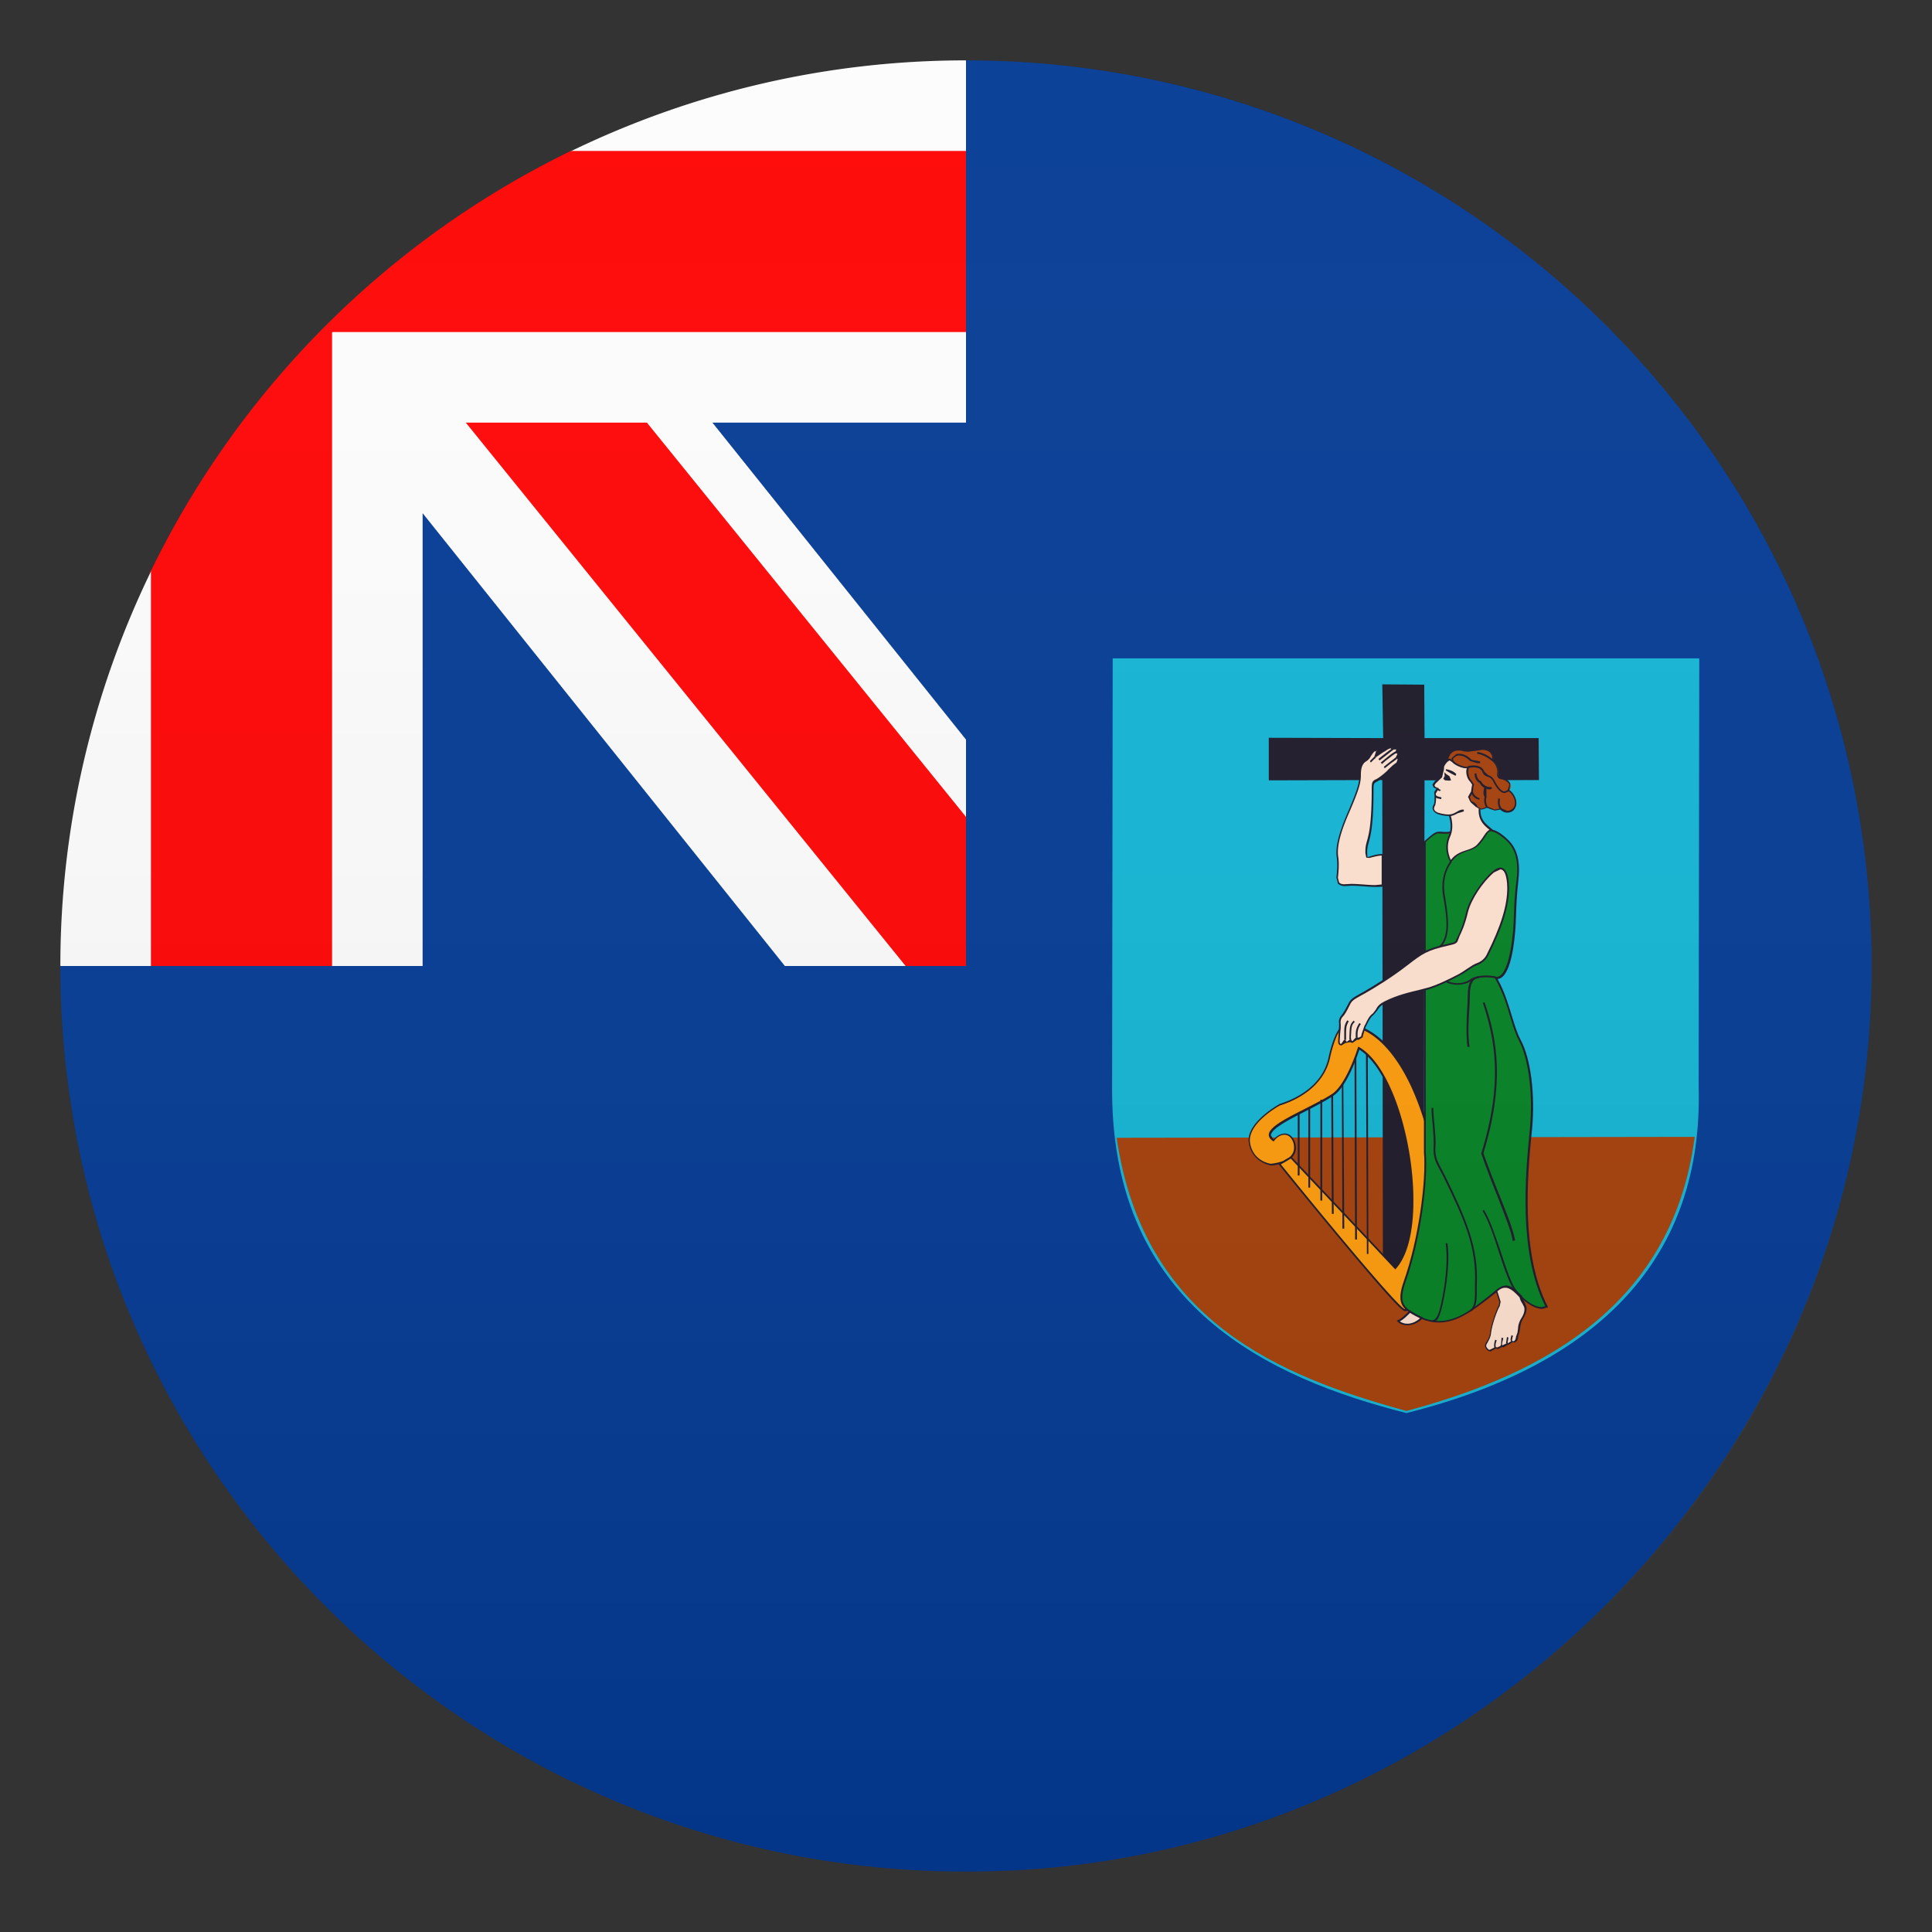 <svg xmlns="http://www.w3.org/2000/svg" xml:space="preserve" style="enable-background:new 0 0 64 64" viewBox="0 0 64 64"><rect x="0" y="0" width="64" height="64" fill="#333333" stroke="none"/><path d="M32 2S6.53 8 2 32c0 17.2 14.48 31.02 31.91 29.94 14.94-.93 27.1-13.09 28.03-28.03C63.02 16.48 49.2 2 32 2z" style="fill:#003893"/><path d="M32 2c-4.69 0-9.13 1.09-13.09 3.01L11 11l-5.99 7.91A29.896 29.896 0 0 0 2 32h12V17l12 15h6v-7.5L23.6 14H32V2z" style="fill:#fcfcfc"/><path d="M15.43 14 30 32h2v-4.94L21.43 14z" style="fill:red"/><path d="M18.91 5A30.153 30.153 0 0 0 5 18.91V32h6V11h21V5H18.91z" style="fill:red"/><path d="M36.86 21.81h19.43l-.02 14.17c.16 5.7-3.3 9.23-9.68 10.83-4.53-1.15-9.74-3.54-9.75-10.67l.02-14.33z" style="fill:#0fb4d4"/><path d="M56.14 37.66c-.71 5.44-4.8 7.81-9.55 9.08-4.2-1.15-8.72-2.99-9.6-9.05l19.15-.03z" style="fill:#a53d08"/><path d="m42.03 24.44 3.79.01-.03-1.78 1.39.01.01 1.77h3.78l.01 1.39-3.79.01-.03 16.33-1.35.01-.02-16.35-3.76.01z" style="fill:#1a1626"/><path d="m42.76 38.34 3.46 3.67c1.2-1.34.37-6.37-1.21-7.29-.19.6-.51 1.31-.85 1.54-.75.52-2.59 1.13-1.97 1.52.14-.2.51-.39.68.06.2.69-.77.74-.77.74s-.61-.08-.72-.72c-.11-.64.91-1.22 1-1.27.09-.03 1.42-.4 1.65-1.61.28-1.19.57-1.01.63-1.04 1.75.18 2.89 3.37 2.95 5.62.06 2.25-.89 3.73-1.07 3.83-.17.1-4.16-4.84-4.16-4.84l.38-.21z" style="fill:#ff9a08"/><path d="M46.54 43.43c-.05 0-.17 0-2.19-2.43-1-1.2-1.98-2.41-1.98-2.42l-.01-.01c-.13.03-.24.04-.24.04-.01 0-.64-.09-.75-.74-.12-.68 1.01-1.29 1.02-1.3l.03-.01c.52-.17 1.42-.6 1.6-1.58.25-1.06.52-1.06.61-1.06h.06c.8.08 1.55.81 2.13 2.05.5 1.07.81 2.42.85 3.6.03 1.2-.22 2.15-.45 2.73-.26.68-.55 1.07-.63 1.13h-.05zm-4.11-4.86c1.54 1.91 3.88 4.73 4.11 4.8.18-.12 1.11-1.58 1.05-3.8a9.568 9.568 0 0 0-.84-3.57c-.57-1.22-1.3-1.93-2.08-2.02h-.05c-.21 0-.39.34-.55 1.01-.19 1-1.11 1.45-1.64 1.62l-.03.01c-.04.02-1.09.6-.99 1.24.1.6.65.69.69.69.02 0 .22-.02.4-.09l.22-.13c.14-.12.18-.28.12-.49-.06-.16-.16-.25-.29-.25-.14 0-.27.1-.34.2l-.02.02-.02-.01c-.09-.06-.14-.13-.14-.21.01-.26.59-.55 1.2-.86.33-.17.67-.34.91-.5.33-.23.65-.93.84-1.52l.02-.04.03.02c.74.43 1.39 1.84 1.67 3.59.21 1.33.2 3.01-.46 3.75l-.02.02-3.46-3.67-.22.13-.11.06zm.37-.23 3.42 3.63c.51-.61.68-2.04.42-3.67-.27-1.71-.9-3.08-1.61-3.53-.19.59-.51 1.29-.85 1.52-.23.16-.58.34-.91.51-.57.29-1.16.59-1.17.81l.09.14c.08-.1.22-.2.37-.2.1 0 .25.05.34.29.06.19.03.36-.1.5z" style="fill:#1a1626"/><path d="m45.28 41.54-.03-6.62h.06l.02 6.62zm-.39-.48-.02-6.02h.06l.02 6.02h-.06zm-.42-.36-.02-4.78.05-.01.03 4.79zm-.35-.49-.02-3.95h.06l.02 3.95zm-.38-3.78h.06v3.34h-.06zm-.4.27h.06v2.64h-.06zm-.35.21h.06v2.03h-.06z" style="fill:#1a1626"/><path d="M47.2 27.88c.24-.21.36-.34.51-.31.15.02.35.01.5-.04.15-.05.88-.14 1.19-.04.1.01.24.07.45.25.21.18.52.5.42 1.37-.1.88-.07 1.25-.11 1.74-.08.86-.27 1.57-.6 1.52.46.82.5 1.52.8 2.08.3.56.48 1.7.37 2.94-.11 1.24-.43 4.01.52 5.88-.16.12-.55 0-.89-.37-.34-.37-.49-.36-.78-.14-.87.68-1.68 1.49-2.88.68-.27-.19-.36-.41-.16-.98.5-1.42.75-3.38.67-4.29V27.88z" style="fill:#008021"/><path d="M47.67 43.81c-.33 0-.65-.11-1-.35-.27-.18-.38-.41-.17-1.01.5-1.41.75-3.35.67-4.28V27.88l.01-.01.07-.06c.18-.16.29-.26.42-.26h.04l.16.01c.12 0 .24-.02.33-.05.11-.03.48-.08.79-.08.18 0 .32.02.42.05.13.02.28.1.46.26.27.23.52.57.43 1.4-.06.54-.07.88-.08 1.19-.01.19-.01.36-.03.55-.06.7-.22 1.53-.58 1.55.24.44.36.86.47 1.22.09.29.17.57.3.81.33.62.48 1.8.37 2.96l-.02.19c-.12 1.27-.37 3.9.54 5.67l.01.02-.02.01-.17.05c-.22 0-.51-.16-.76-.43-.19-.2-.31-.29-.43-.29-.08 0-.17.04-.31.15l-.22.18c-.53.4-1.07.84-1.7.84zm-.44-15.91v10.27c.08.93-.17 2.89-.67 4.3-.2.57-.1.77.15.95.33.23.65.34.96.34.61 0 1.12-.41 1.65-.83l.22-.18c.12-.1.23-.16.35-.16.13 0 .27.09.47.3.23.25.51.41.71.41l.12-.03c-.9-1.78-.65-4.41-.53-5.68l.02-.19c.12-1.32-.09-2.42-.36-2.92-.13-.25-.21-.53-.3-.82-.11-.38-.24-.8-.5-1.26l-.03-.05.06.01h.03c.25 0 .45-.54.54-1.49.02-.19.02-.35.03-.55.01-.31.02-.65.09-1.19.11-.91-.24-1.2-.41-1.35-.18-.15-.32-.23-.44-.24h-.01c-.09-.03-.22-.05-.4-.05-.33 0-.68.05-.77.08-.1.03-.22.05-.35.05l-.17-.01c-.12-.02-.23.08-.42.24l-.04.05z" style="fill:#1a1626"/><path d="M48.02 27.01c.06.2.1.46-.01.69-.1.23-.13.51.05.85.27-.4.66-.32.89-.55.23-.23.27-.46.45-.5-.17-.15-.43-.32-.38-.76.06-.44.66-.81.11-1.48-.35-.44-.87-.31-1.09-.15a.92.92 0 0 0-.23.27c-.03.08.01.25-.07.35l-.21.2-.03.16.11.05-.08.14.02.1c-.04.14.04.16-.02.26-.05.09-.12.2.07.3.05.03.29.08.42.07z" style="fill:#ffe1cf"/><path d="m48.06 28.6-.02-.04c-.16-.31-.17-.59-.05-.88.1-.23.06-.47.01-.65h-.03c-.14 0-.33-.05-.38-.08-.2-.12-.13-.25-.08-.33v-.01l.01-.1v-.14l-.01-.13.07-.11-.09-.04-.04-.1.07-.1.2-.19.05-.21.02-.13c.03-.07.12-.19.24-.28.1-.08.29-.16.5-.16.17 0 .42.05.63.31.39.48.21.82.05 1.11-.07.13-.14.26-.16.39-.05.38.14.54.31.68l.06.05.04.04-.05.01c-.09.02-.14.1-.21.21-.06.08-.12.18-.22.28-.1.1-.23.15-.36.19-.18.06-.37.13-.53.35l-.03.06zm-.02-1.62.01.02c.06.18.1.46-.01.71-.11.25-.1.51.02.78.16-.21.35-.27.53-.33.13-.04.25-.09.34-.18.09-.1.16-.19.21-.27.07-.1.12-.18.2-.22l-.02-.02c-.17-.14-.38-.32-.33-.74.02-.14.09-.27.16-.41.16-.29.32-.6-.04-1.05a.72.72 0 0 0-.58-.29c-.2 0-.37.08-.47.15-.1.08-.19.19-.22.26l-.01.11-.06.25-.21.2-.04.06.02.05.06.03.03.01.03.01-.01.03-.09.15.01.06.01.01-.01.02v.13l-.02.14v.01c-.05.09-.09.17.06.25.04.02.23.07.36.07h.07z" style="fill:#1a1626"/><path d="M45.8 29.33c-.32.08-.83-.06-1.22-.01-.17.02-.31-.07-.29-.25.02-.18.05-.44.01-.69-.05-.38.13-.91.38-1.49s.38-.91.38-1.18c0-.18.02-.38.18-.49.12-.08.14-.15.18-.22.1-.15.19-.18.2-.09l-.06.17c.1-.09.28-.19.32-.22.04-.03.24-.17.25-.04l.15.01-.03.1c.06-.01.12.09.01.18.06-.02.12.08.01.17-.11.1-.23.16-.27.24-.04.08-.31.29-.42.34-.11.05-.11.11-.11.27 0 1.8-.21 1.65-.21 2.08 0 .12-.02.22.09.19.11-.04.28-.09.45-.09v1.02z" style="fill:#ffe1cf"/><path d="M45.55 29.38c-.12 0-.25-.01-.38-.02s-.27-.02-.4-.02l-.18.01a.339.339 0 0 1-.27-.08l-.05-.2c.03-.26.04-.49.01-.68-.06-.42.16-1 .38-1.51.26-.61.37-.91.37-1.17 0-.2.02-.4.19-.51l.15-.16.03-.04c.06-.1.13-.15.18-.15l.07.07v.07l.16-.1.06-.04c.09-.07.16-.1.22-.1l.07.05.16.03v.1l.04.05-.03.13.03.04-.06.17-.12.1-.15.13c-.04.08-.32.3-.43.35-.09.04-.1.08-.1.25 0 1.21-.1 1.54-.16 1.76-.03.11-.05.18-.05.32v.05l.01.11h.01l.03-.01h.01c.12-.04.28-.09.45-.09h.03v1.07l-.02.01c-.07.01-.16.01-.26.01zm-.79-.1c.13 0 .27.01.41.02.13.01.26.02.38.02l.22-.02v-.96c-.15.01-.29.05-.4.08h-.01l-.1-.01-.03-.15v-.05c0-.15.02-.23.05-.34.06-.22.16-.54.16-1.75 0-.17.01-.25.13-.3.1-.04.37-.26.41-.32l.16-.15.12-.09.04-.11-.03-.02-.03-.05.05-.1-.03-.03-.11.02.08-.07.02-.07-.03-.02-.08.03-.04.02v-.04l-.03-.03c-.02 0-.07.01-.18.09l-.07.04-.25.17-.04-.04.05-.15-.01-.02c-.02 0-.07.03-.13.13l-.03.04c-.03.06-.07.12-.17.18-.14.09-.16.28-.16.47 0 .27-.11.57-.38 1.2-.22.5-.43 1.07-.37 1.48.03.19.02.43-.01.7l.04.15c.04.05.12.07.21.06l.19-.01z" style="fill:#1a1626"/><path d="M45.87 33.2c.52-.26 1.11-.36 1.42-.44.31-.08.8-.33 1.04-.45.24-.13.43-.3.57-.35.14-.05.29-.14.38-.32.44-.89.68-1.6.68-2.22 0-.41-.1-.86-.49-.54-.36.31-.76.9-.87 1.33-.16.65-.3.79-.33.92-.03.13-.16.13-.32.16-.67.15-.83.26-1.33.64-.5.38-1.05.72-1.42.93-.37.21-.43.23-.51.4-.08.17-.15.3-.22.37a.28.28 0 0 0-.07.26c.01.08-.02.43-.03.54-.01.12.02.15.07.15.05.01.11-.02.13-.16-.02.14.17.09.18-.01-.01.15.19.06.21-.08 0 .1.15.03.17-.02.03-.12.06-.25.11-.34.07-.14.14-.31.27-.41.12-.08.05-.2.36-.36z" style="fill:#ffe1cf"/><path d="M44.44 34.63h-.02c-.09-.01-.1-.1-.09-.18l.01-.16c.01-.14.02-.33.02-.38-.02-.11.01-.2.08-.28.06-.07.13-.19.22-.37.08-.16.14-.2.41-.35l.11-.06c.29-.17.87-.52 1.41-.93.5-.39.66-.49 1.35-.65l.08-.02c.13-.02.2-.04.22-.13l.06-.12c.06-.12.16-.33.27-.79.1-.42.5-1.02.88-1.35.09-.08.18-.12.25-.12.26 0 .29.47.29.68 0 .59-.21 1.28-.69 2.23-.1.21-.29.29-.39.33-.07.02-.16.08-.26.15-.09.06-.19.13-.31.19-.11.06-.68.36-1.04.46l-.23.06c-.33.08-.77.18-1.18.39-.18.09-.22.17-.27.25l-.12.14c-.11.08-.17.22-.23.34l-.03.06-.08.25-.02.09-.14.09-.04-.01-.16.11-.06-.02v-.01l-.17.03-.13.08zm5.26-5.83-.21.1c-.37.31-.76.9-.86 1.31-.11.46-.22.67-.28.8l-.05.13c-.03.12-.14.14-.27.17l-.08.02c-.67.15-.83.26-1.32.64-.54.42-1.12.77-1.42.94l-.11.06c-.27.15-.32.18-.39.33-.09.18-.16.31-.23.38-.06.06-.08.14-.07.23.01.05 0 .2-.02.39l-.01.16c-.01.12.02.12.04.12h.01l.09-.13.06.01.01.04.03.01.09-.07h.06l.01.04.02.01.12-.13h.06l.02.02.09-.05.02-.09.09-.26.03-.05c.06-.13.13-.28.25-.36l.1-.13c.04-.08.09-.17.29-.27.41-.21.86-.31 1.19-.39l.23-.06c.27-.07.73-.29 1.03-.45.11-.06.21-.13.3-.19.1-.07.2-.13.27-.16.09-.03.27-.11.36-.3.47-.94.68-1.62.68-2.2 0-.14-.02-.62-.23-.62z" style="fill:#1a1626"/><path d="M49.57 42.76c.03.13.1.27.12.36l-.04.16c-.12.26-.25.67-.27.89-.01.13-.1.25-.14.33-.04.08-.03.15.07.23l.22-.09.21-.05.19-.07.15-.08c.08.04.17-.01.17-.17l.04-.13.03-.17c0-.06.04-.19.09-.28.05-.09.15-.25.11-.4-.04-.14-.1-.13-.15-.33-.13-.13-.3-.32-.47-.33-.17-.04-.27.09-.33.13z" style="fill:#ffe1cf"/><path d="m49.37 44.77-.07-.02c-.11-.09-.13-.17-.08-.26l.03-.05c.04-.07.1-.17.11-.27.02-.23.16-.65.27-.9l.02-.03.02-.11-.05-.15-.07-.21-.01-.02.02-.01.04-.03c.07-.05.17-.13.32-.12.19.01.36.2.49.33l.01.01v.01c.03.11.06.15.08.19l.06.14c.04.17-.06.33-.11.42a.71.71 0 0 0-.09.27l-.03.19-.04.11c0 .16-.08.21-.14.21l-.04-.01-.13.08h-.02l-.15.09-.05-.01-.14.07-.07-.02-.18.1zm.23-2 .06.19.05.16-.03.15-.02.03c-.13.27-.25.67-.27.88-.01.11-.07.21-.11.29l-.03.05c-.03.06-.03.11.07.19l.03.01.15-.08.01-.05.04.04.06.02.1-.07.02-.04.03.03.15-.07.02-.02.02.02.11-.07.01-.02.02.01.04.01c.05 0 .08-.06.09-.15l.05-.14.02-.16c0-.07.04-.21.1-.3.05-.08.14-.24.1-.38l-.06-.12a.537.537 0 0 1-.09-.2c-.12-.13-.29-.31-.45-.32-.13-.01-.22.06-.28.11h-.01z" style="fill:#1a1626"/><path d="M46.32 43.76c.16.16.52.17.77-.1-.09-.04-.29-.13-.38-.21-.13.12-.27.27-.39.31z" style="fill:#ffe1cf"/><path d="M46.62 43.9c-.13 0-.25-.04-.32-.12l-.03-.03.04-.02c.11-.04.25-.18.38-.31l.02-.02.02.02c.09.07.27.16.38.21l.04.02-.03.03c-.14.14-.32.22-.5.22zm-.25-.13c.06.05.15.08.25.08.15 0 .3-.07.42-.18-.1-.05-.24-.12-.33-.18-.11.11-.23.23-.34.28z" style="fill:#1a1626"/><path d="M47.94 25.21c.06-.41.35-.4.53-.36.07.02.26.04.43-.01.34-.09.59.03.56.36.09.07.19.23.17.37-.02.14.01.2.14.22.13.02.39.17.22.4.17.1.3.37.21.55-.09.18-.37.21-.48.05-.13.06-.33.07-.46-.06-.09.1-.3.09-.34 0a.317.317 0 0 0-.19-.17c-.09-.03-.1-.29.04-.31l.02-.2-.07-.18c-.08-.06-.15-.31-.07-.44-.14.05-.44-.09-.5-.18-.07-.11-.16-.12-.21-.04z" style="fill:#a53d08"/><path d="M49.93 26.92c-.09 0-.17-.04-.23-.1l-.18.03-.26-.09-.18.06-.19-.09-.17-.15-.09-.18.1-.18.03-.2.01-.03-.08-.11c-.08-.07-.15-.28-.1-.43h-.02c-.16 0-.4-.12-.46-.2l-.09-.06-.07.04-.05-.02c.05-.34.25-.41.4-.41l.16.02.18.02.23-.03.21-.03c.13 0 .23.04.3.11.06.07.09.17.08.29.1.08.19.25.17.39-.02.13.01.17.11.18.09.01.24.09.29.21l-.03.21c.17.12.29.39.2.57-.04.12-.15.18-.27.18zm-.21-.17.01.02.19.09c.1 0 .19-.05.24-.14.08-.17-.04-.42-.2-.52l-.03-.02.02-.03.05-.16c-.04-.09-.17-.16-.24-.17-.16-.02-.18-.11-.16-.25a.463.463 0 0 0-.16-.35l-.01-.01v-.02c.01-.11-.01-.2-.07-.26-.06-.06-.15-.09-.26-.09l-.2.03-.25.03c-.11 0-.18-.01-.19-.02-.26-.06-.42.03-.48.26l.05-.01.14.09c.05.07.27.18.41.18l.06-.01.07-.03-.04.07c-.07.12-.01.35.06.41l.1.15-.02.07-.02.18.01.03-.03.01-.08.13.05.13c.1.03.17.09.21.19l.13.06.16-.06.02-.03.02.02.24.1.18-.04.02-.03zm-1.69.29-.01-.06c.1-.01.17-.05.24-.09.07-.04.14-.08.23-.07v.06l-.2.06c-.07.04-.15.08-.26.1zm-.29-.57h-.02l-.13-.03-.06-.04.04-.05.05.03.11.03h.02zm-.05-.26-.09-.05.02-.05.11.06z" style="fill:#1a1626"/><path d="m48.93 25.28-.23-.07c-.21-.21-.38-.19-.45-.17l-.12.09.02.06-.04.04-.03-.11.16-.14c.08-.02.28-.04.51.19l.27.05.02.06h-.11zm.92.99h-.03c-.12-.02-.24-.15-.36-.39a.27.27 0 0 0-.18-.15c-.06-.02-.13-.05-.17-.15-.08-.22-.4-.15-.47-.14l-.01-.06c.21-.05.46-.03.54.18l.13.12c.06.02.14.05.21.18.11.22.22.34.32.36l.13-.05.04.04-.15.06zm-.62.47a.438.438 0 0 1-.05-.34c-.07-.1-.03-.28.01-.35l.05.03v.3l.01.01-.01.02c-.03.1-.01.24.04.3l-.05.03zm-.23-.25c-.15-.02-.26-.16-.26-.25h.06c0 .05.08.17.22.2l-.02.05zm.69.31c-.09-.12-.07-.22-.06-.35l.06.01c-.02.13-.02.21.05.31l-.05.03z" style="fill:#1a1626"/><path d="M49.36 26.15c-.2 0-.31-.14-.34-.21a.333.333 0 0 1-.17-.32h.06c0 .09.05.22.15.26h.01v.01c.02.05.13.2.34.18l.01.06-.06.02zm.08-.93c-.14-.11-.3-.22-.51-.25l.01-.06c.22.03.39.14.53.26l-.03.05zm-1.72 6.16-.04-.04c.35-.33.23-1.05.14-1.57l-.01-.05c-.08-.46 0-.86.23-1.19l.05.03c-.23.31-.3.7-.22 1.15l.01.05c.08.54.21 1.27-.16 1.62zm.55 1.24c-.13 0-.26-.03-.36-.08l.03-.05c.23.12.55.1.75-.04.21-.15.59-.16.87-.1l-.01.06c-.26-.06-.63-.05-.82.09-.13.08-.29.12-.46.12z" style="fill:#1a1626"/><path d="M48.61 34.68c-.05-.42-.03-.85-.01-1.22.01-.17.02-.33.02-.46 0-.43.1-.62.36-.66l.02.05c-.19.03-.31.15-.31.61 0 .14-.01.3-.02.47-.02.37-.05.79.01 1.21h-.07zm1.5 6.43c-.05-.33-.25-.82-.49-1.44-.17-.42-.36-.91-.55-1.45v-.02c.73-2.34.45-3.78.05-4.98l.06-.02c.41 1.21.68 2.65-.04 5 .19.54.38 1.02.55 1.44.25.62.44 1.11.5 1.45l-.08.02zm-1.38 2.33-.03-.05c.17-.1.16-.42.16-.66v-.18c.06-1.24-.36-2.17-1.05-3.58l-.11-.21c-.14-.25-.23-.44-.21-.76.01-.22-.01-.48-.03-.73-.02-.2-.04-.4-.04-.57h.06c0 .17.02.36.04.57.02.25.05.52.03.74-.02.31.08.48.21.73l.11.21c.69 1.42 1.11 2.35 1.05 3.61v.18c0 .24.01.58-.19.7zm-1.26.35h-.02v-.06c.05 0 .12-.02.2-.22.08-.19.36-1.45.24-2.32l.06-.01c.12.88-.17 2.15-.25 2.35-.06.18-.13.26-.23.26zm2.75-.98c-.19-.19-.37-.73-.56-1.31-.17-.53-.35-1.07-.55-1.39l.05-.03c.2.33.38.87.56 1.4.19.57.36 1.11.54 1.29l-.04.04zm-5.25-8.45h-.06v-.06c0-.11 0-.23.12-.41l.05.03c-.11.16-.11.27-.11.38v.06zm-.21.08h-.06v-.07c.01-.39.02-.43.14-.56l.04.04c-.11.11-.11.14-.13.52l.01.07zm-.17.01h-.06v-.19c0-.19-.01-.3.1-.46l.05.03c-.09.15-.09.24-.09.43v.19zm1.11-9.26-.04-.05c.15-.12.41-.32.46-.35l.03.05c-.05.04-.33.26-.45.35zm.08.12-.04-.05.12-.1c.23-.19.33-.26.38-.27l.01.06c-.04.01-.17.11-.36.26l-.11.1zm.09.14-.03-.05.19-.15.22-.17.03.06-.21.15zm-.46-.19-.03-.05.07-.07.09-.09.04.05-.09.08zm4.11 19.39c-.04-.04-.03-.16.01-.27l.05.02c-.05.12-.04.2-.03.22l-.03.03zm.2-.05.02-.29.06.02c-.04.12-.05.22-.04.23l-.04.04zm.21-.07-.04-.04.03-.2.05.02-.03.16.01.01zm.15-.08-.03-.03c-.02-.03-.01-.09.02-.19l.05.02c-.04.12-.03.14-.03.14l-.01.06zm-2.23-18.87c.08.11.17.1.18.17l.04.1-.07.01-.13-.01-.06-.05.02-.04.03-.06-.01-.03v-.09zm.05-.1c.09.01.25.06.34.16l-.02.06-.14-.07-.19-.11.01-.04z" style="fill:#1a1626"/><linearGradient id="a" x1="32" x2="32" y1="62" y2="2" gradientUnits="userSpaceOnUse"><stop offset="0" style="stop-color:#1a1a1a"/><stop offset=".102" style="stop-color:#393939;stop-opacity:.949"/><stop offset=".347" style="stop-color:#7f7f7f;stop-opacity:.826"/><stop offset=".569" style="stop-color:#b6b6b6;stop-opacity:.716"/><stop offset=".758" style="stop-color:#dedede;stop-opacity:.621"/><stop offset=".908" style="stop-color:#f6f6f6;stop-opacity:.546"/><stop offset="1" style="stop-color:#fff;stop-opacity:.5"/></linearGradient><circle cx="32" cy="32" r="30" style="opacity:.1;fill:url(#a)"/></svg>